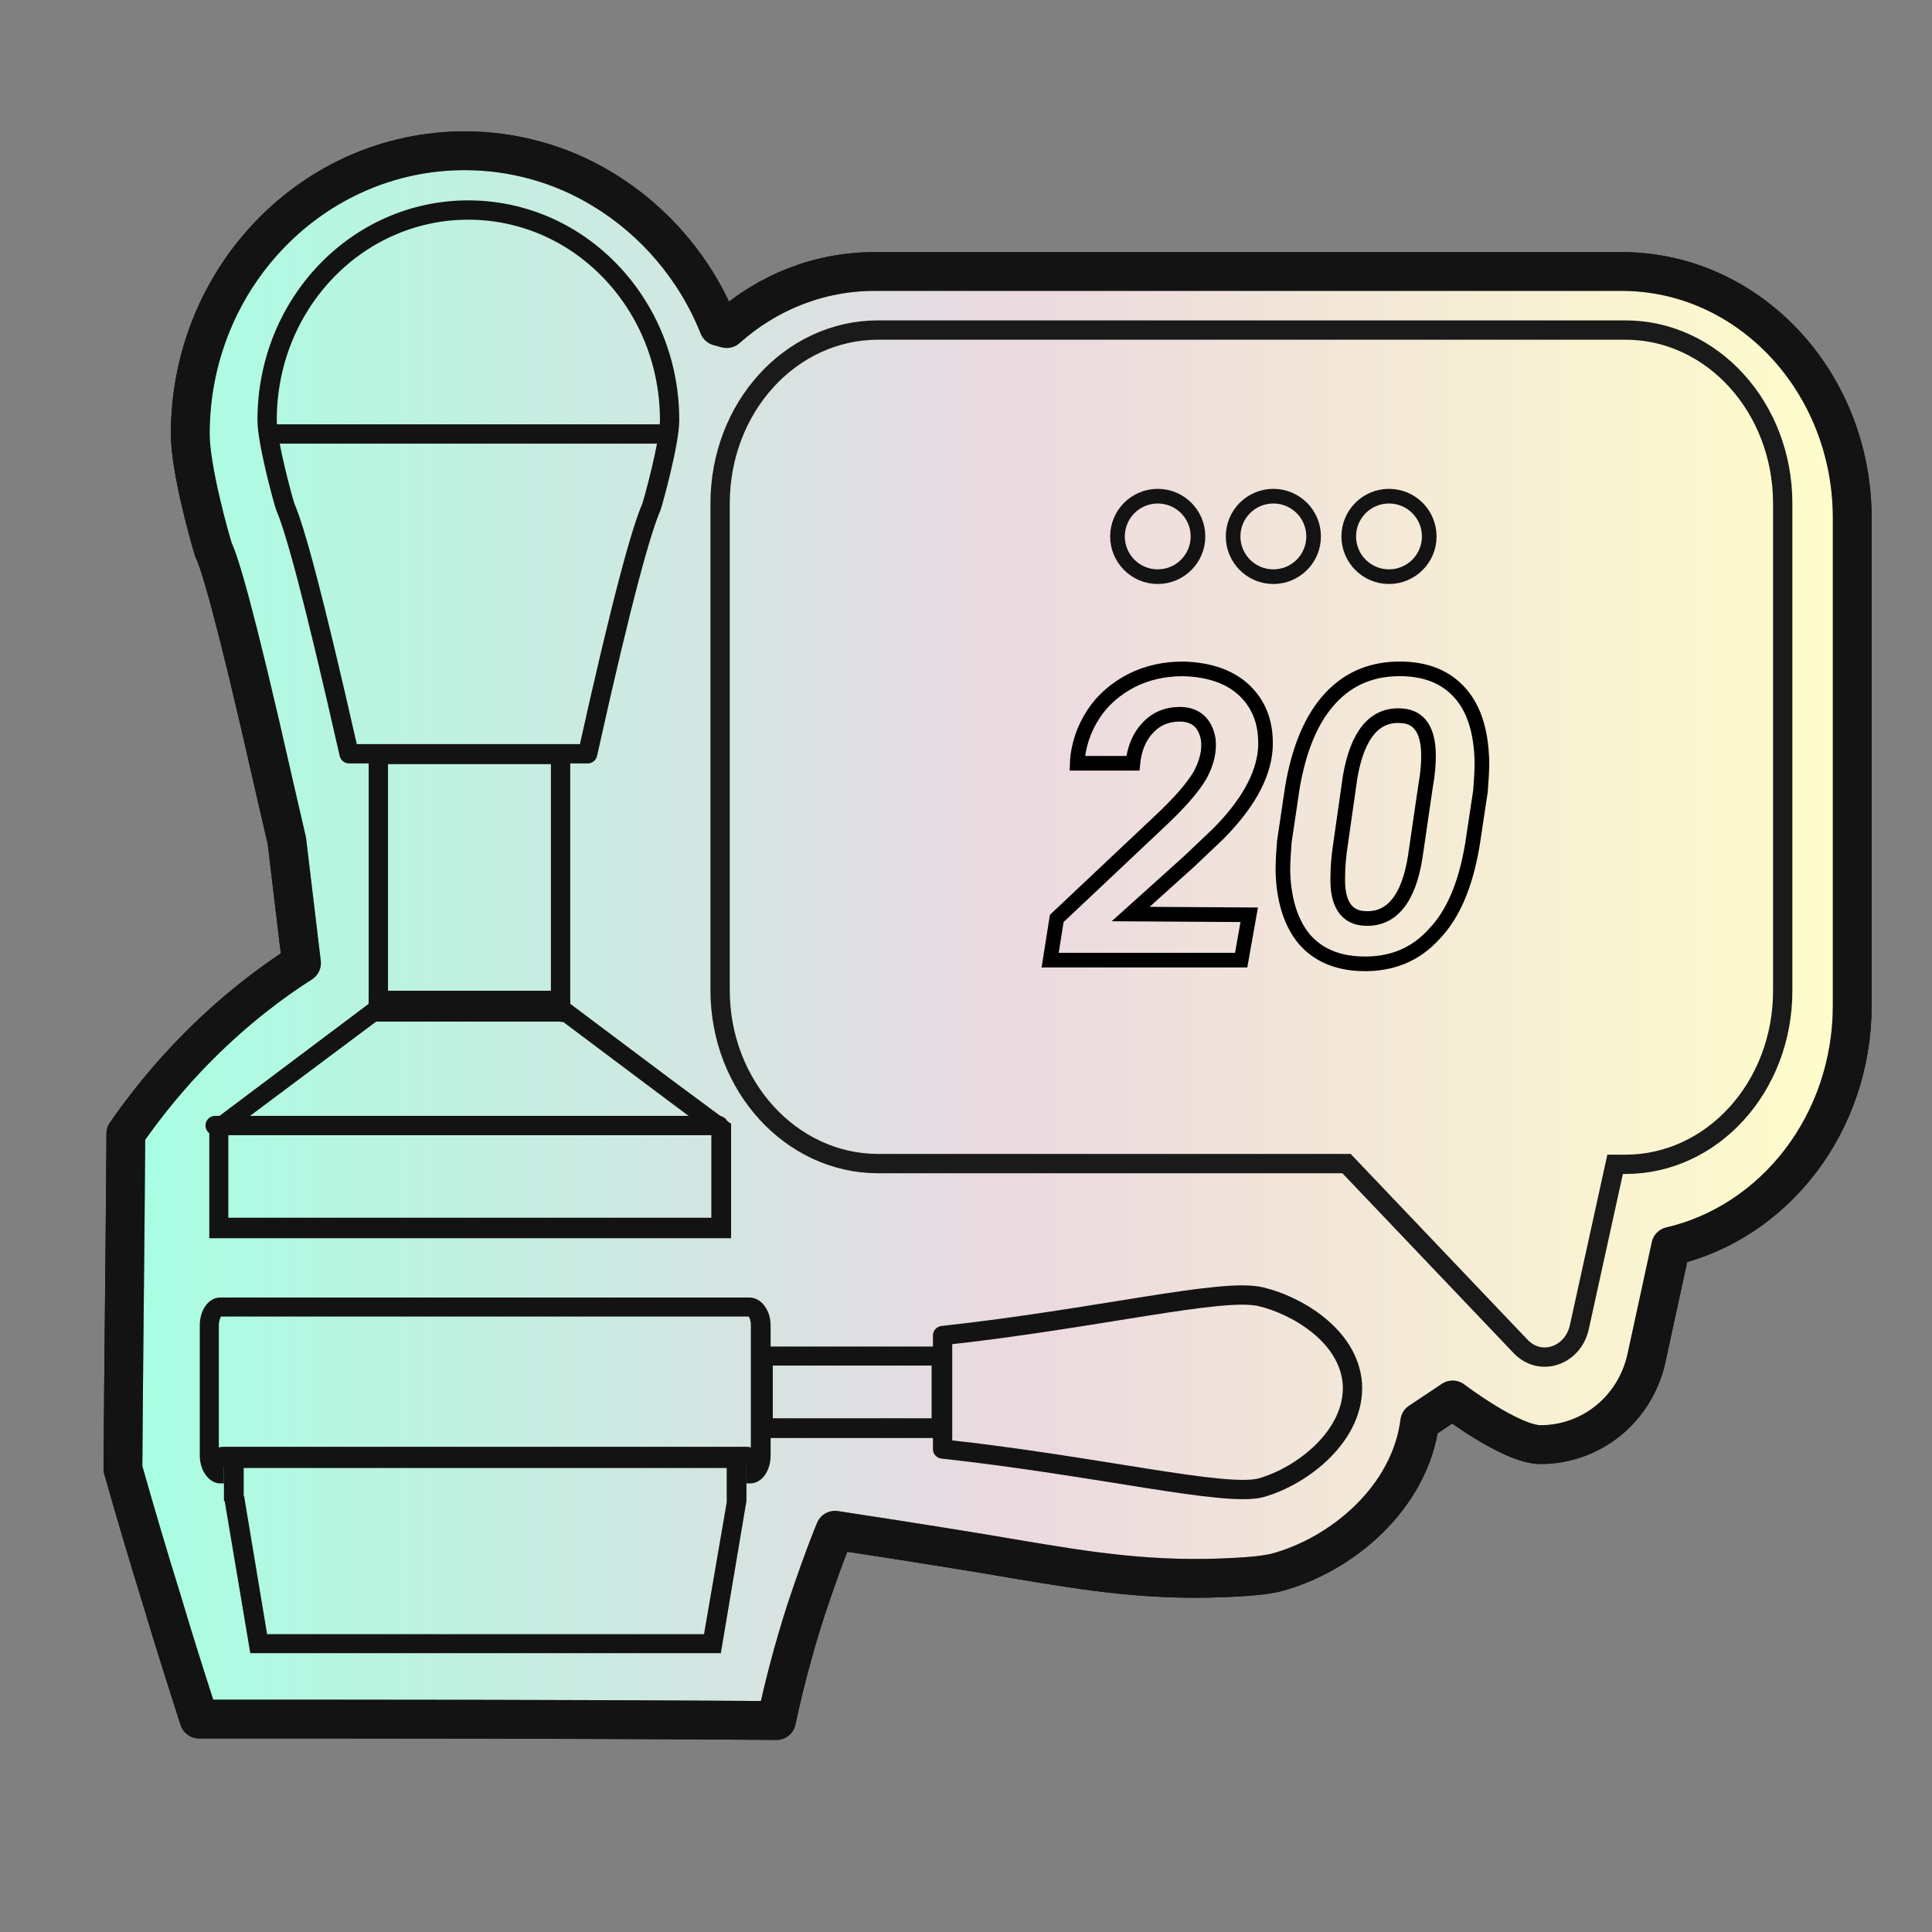 <?xml version="1.0" encoding="utf-8"?>
<!-- Generator: Adobe Illustrator 27.2.0, SVG Export Plug-In . SVG Version: 6.00 Build 0)  -->
<svg version="1.1" id="Layer_2" xmlns="http://www.w3.org/2000/svg" xmlns:xlink="http://www.w3.org/1999/xlink" x="0px" y="0px"
	 viewBox="0 0 264 264" style="enable-background:new 0 0 264 264;" xml:space="preserve">
<rect x="0" y="0" width="264" height="264" fill="#808080" stroke="none"/>
<style type="text/css">
	.st0{fill:#FFFFFF;stroke:#131313;stroke-width:5.3;stroke-linecap:round;stroke-linejoin:round;stroke-miterlimit:10;}
	.st1{fill:url(#SVGID_1_);stroke:#131313;stroke-width:5.3;stroke-linecap:round;stroke-linejoin:round;stroke-miterlimit:10;}
	.st2{fill:none;stroke:#1A1A1A;stroke-width:2.64;stroke-miterlimit:10;}
	.st3{fill:#131313;}
	.st4{fill:none;stroke:#131313;stroke-width:2.64;stroke-linecap:round;stroke-linejoin:round;stroke-miterlimit:10;}
	.st5{fill:none;stroke:#131313;stroke-width:2;stroke-miterlimit:10;}
	.st6{fill:none;stroke:#000000;stroke-width:2;stroke-miterlimit:10;}
</style>
<path class="st0" d="M27.2,234.9c-1.7-5.3-3.4-10.6-5-16c-1.9-6.1-3.7-12.2-5.4-18.2c0.1-15.3,0.3-30.5,0.4-45.8
	c2.5-3.6,5.8-7.8,10-12c5-5,9.9-8.7,14-11.3l-2-16.7l-1.8-7.8c-5.5-24.4-7.5-30.5-8.2-31.9C28.7,73.7,26,64.1,26,59.3
	c0-21.4,16.8-38.7,37.5-38.7c6.6,0,13.2,1.8,18.9,5.3c7.1,4.3,12.7,10.9,15.8,18.7c0.4,0.1,0.7,0.2,1.1,0.3c5.6-5,12.7-7.8,20.2-7.8
	h102.1c17.4,0,31.5,15.1,31.5,33.7v66.6c0,16.1-10.6,29.6-24.8,32.9l-3.3,15.2c-1.5,7-7.5,11.9-14.5,11.9c-4,0-12-6.1-12-6.1l-4.5,3
	c-1.3,10.3-10.6,18.2-19.7,20.6c-0.5,0.1-1.6,0.4-5.1,0.6c-11.6,0.7-20.5-0.8-30.1-2.4c-5.2-0.9-13.8-2.3-25-4
	c-1.4,3.4-2.7,7.1-4,11c-1.7,5.3-3,10.3-4,15C79.9,234.9,53.6,234.9,27.2,234.9z"/>
<linearGradient id="SVGID_1_" gradientUnits="userSpaceOnUse" x1="16.8" y1="138.15" x2="253.1" y2="138.15" gradientTransform="matrix(1 0 0 -1 0 266)">
	<stop  offset="0" style="stop-color:#81FFD6;stop-opacity:0.7"/>
	<stop  offset="0.517" style="stop-color:#E3C9D4;stop-opacity:0.7"/>
	<stop  offset="1" style="stop-color:#FFFDB5;stop-opacity:0.7"/>
</linearGradient>
<path class="st1" d="M27.2,234.9c-1.7-5.3-3.4-10.6-5-16c-1.9-6.1-3.7-12.2-5.4-18.2c0.1-15.3,0.3-30.5,0.4-45.8
	c2.5-3.6,5.8-7.8,10-12c5-5,9.9-8.7,14-11.3l-2-16.7l-1.8-7.8c-5.5-24.4-7.5-30.5-8.2-31.9C28.7,73.7,26,64.1,26,59.3
	c0-21.4,16.8-38.7,37.5-38.7c6.6,0,13.2,1.8,18.9,5.3c7.1,4.3,12.7,10.9,15.8,18.7c0.4,0.1,0.7,0.2,1.1,0.3c5.6-5,12.7-7.8,20.2-7.8
	h102.1c17.4,0,31.5,15.1,31.5,33.7v66.6c0,16.1-10.6,29.6-24.8,32.9l-3.3,15.2c-1.5,7-7.5,11.9-14.5,11.9c-4,0-12-6.1-12-6.1l-4.5,3
	c-1.3,10.3-10.6,18.2-19.7,20.6c-0.5,0.1-1.6,0.4-5.1,0.6c-11.6,0.7-20.5-0.8-30.1-2.4c-5.2-0.9-13.8-2.3-25-4
	c-1.4,3.4-2.7,7.1-4,11c-1.7,5.3-3,10.3-4,15C79.9,234.9,53.6,234.9,27.2,234.9z"/>
<path class="st2" d="M243.6,68.8v66.6c0,13.1-9.6,23.7-21.5,23.7h-1.4l-4.9,22.3c-0.9,3.9-5.3,5.4-8,2.6L184,159h-64
	c-11.9,0-21.6-10.6-21.6-23.7V68.8c0-13.1,9.6-23.7,21.6-23.7h102.1C234,45.1,243.6,55.7,243.6,68.8z"/>
<g>
	<path class="st3" d="M76.9,139.6l13.2,9.9l7.1,5.3v11.6h-66v-11.7l20.2-15.1c0.1,0,0.2,0,0.3,0h24.9
		C76.7,139.7,76.8,139.7,76.9,139.6 M77.3,136.7h-0.7v0.4H51.7v-0.4H51l-22.5,16.9h0.1v15.6h71.3v-15.7h-0.1l-8.1-6L77.3,136.7
		L77.3,136.7z"/>
</g>
<g>
	<polygon class="st3" points="76.6,136.7 51.7,136.7 51.7,137 76.6,137 	"/>
</g>
<g>
	<line class="st4" x1="29.4" y1="153.8" x2="98.2" y2="153.8"/>
</g>
<rect x="51.7" y="103.1" class="st4" width="24.9" height="33.6"/>
<rect x="51.7" y="136.7" class="st4" width="24.9" height="0.4"/>
<path class="st4" d="M91.5,57.4c0,3.1-2.3,11.4-2.5,11.9c-1.3,3-3.8,11.6-8.7,33.7H47.7c-5-22.1-7.4-30.7-8.7-33.7
	c-0.2-0.5-2.5-8.8-2.5-11.9c0-15.9,12.3-28.7,27.5-28.7c5,0,9.7,1.4,13.7,3.8C86,37.5,91.5,46.8,91.5,57.4z"/>
<line class="st4" x1="37.8" y1="59.3" x2="90.5" y2="59.3"/>
<g>
	<path class="st3" d="M99.3,200.6v4.5c0,0.1,0,0.1,0,0.2l-3.1,18H36.5l-3.1-18.6c0-0.1,0-0.2-0.1-0.3v-3.8L99.3,200.6 M102,197.9
		H30.6v7.2h0.1l3.5,20.8h64.3l3.5-20.8l0,0V197.9L102,197.9z"/>
</g>
<g>
	<path class="st3" d="M30.3,179.9L30.3,179.9L30.3,179.9 M102.3,179.9c0.1,0.1,0.3,0.5,0.3,1.2v16.7c-0.2-0.1-0.4-0.1-0.7-0.1H30.6
		c-0.2,0-0.5,0-0.7,0.1v-16.7c0-0.6,0.2-1,0.3-1.2H102.3 M102.4,177.3H30.1c-1.6,0-2.8,1.7-2.8,3.8v17.8c0,2.1,1.3,3.8,2.8,3.8h0.5
		v-2.3H102v2.3h0.5c1.6,0,2.8-1.7,2.8-3.8v-17.8C105.3,179,104,177.3,102.4,177.3L102.4,177.3z"/>
</g>
<g>
	<path class="st3" d="M127.3,186.6v7.2h-21.7v-7.2H127.3 M130,184h-27v12.5h27V184L130,184z"/>
</g>
<path class="st4" d="M184.8,189.1c0.4,7-6.8,12.6-12.5,14.2c-4.9,1.3-22.4-3-43.5-5.3v-15.5c21.1-2.3,38.3-6.6,43.5-5.3
	C177,178.3,184.3,182.4,184.8,189.1z"/>
<g>
	<circle class="st5" cx="158.2" cy="73.3" r="5.5"/>
	<circle class="st5" cx="174" cy="73.3" r="5.5"/>
	<circle class="st5" cx="189.8" cy="73.3" r="5.5"/>
</g>
<g>
	<path class="st6" d="M169.6,131.2h-26.1l0.9-5.7l13.9-13.1c2.9-2.7,4.7-4.8,5.7-6.5c0.9-1.7,1.3-3.3,1.1-4.9
		c-0.4-2.2-1.7-3.4-3.9-3.4c-1.7,0-3.2,0.6-4.3,1.8c-1.2,1.2-1.9,2.9-2.1,4.9h-7.6c0.1-2.4,0.9-4.7,2.2-6.7s3.1-3.5,5.2-4.6
		c2.2-1.1,4.5-1.6,7.1-1.6c3.6,0.1,6.5,1.1,8.5,3.1s2.9,4.6,2.7,7.9c-0.3,3.7-2.5,7.6-6.5,11.6l-3.9,3.7l-8,7.2l16.2,0.1
		L169.6,131.2z"/>
	<path class="st6" d="M186.1,131.7c-3.4-0.1-6-1.2-7.9-3.4c-1.8-2.2-2.8-5.3-2.9-9.3c0-1.3,0.1-2.7,0.2-4l1.1-7.4
		c0.9-5.3,2.6-9.4,5.2-12.2c2.6-2.8,5.9-4.1,9.9-4c3.4,0.1,6,1.2,7.9,3.4c1.9,2.2,2.8,5.3,2.9,9.3c0,1.3-0.1,2.7-0.2,4l-1.1,7.3
		c-0.9,5.4-2.6,9.5-5.2,12.2C193.4,130.5,190.1,131.8,186.1,131.7z M195.2,103.3c0-3.6-1.3-5.4-3.8-5.5c-3.6-0.2-5.9,2.6-6.9,8.3
		l-1.3,9.1c-0.3,1.9-0.4,3.5-0.4,4.7c-0.1,3.6,1.2,5.5,3.7,5.6c3.6,0.2,6-2.6,6.9-8.5l1.4-9.6C195.1,105.8,195.2,104.4,195.2,103.3z
		"/>
</g>
</svg>
